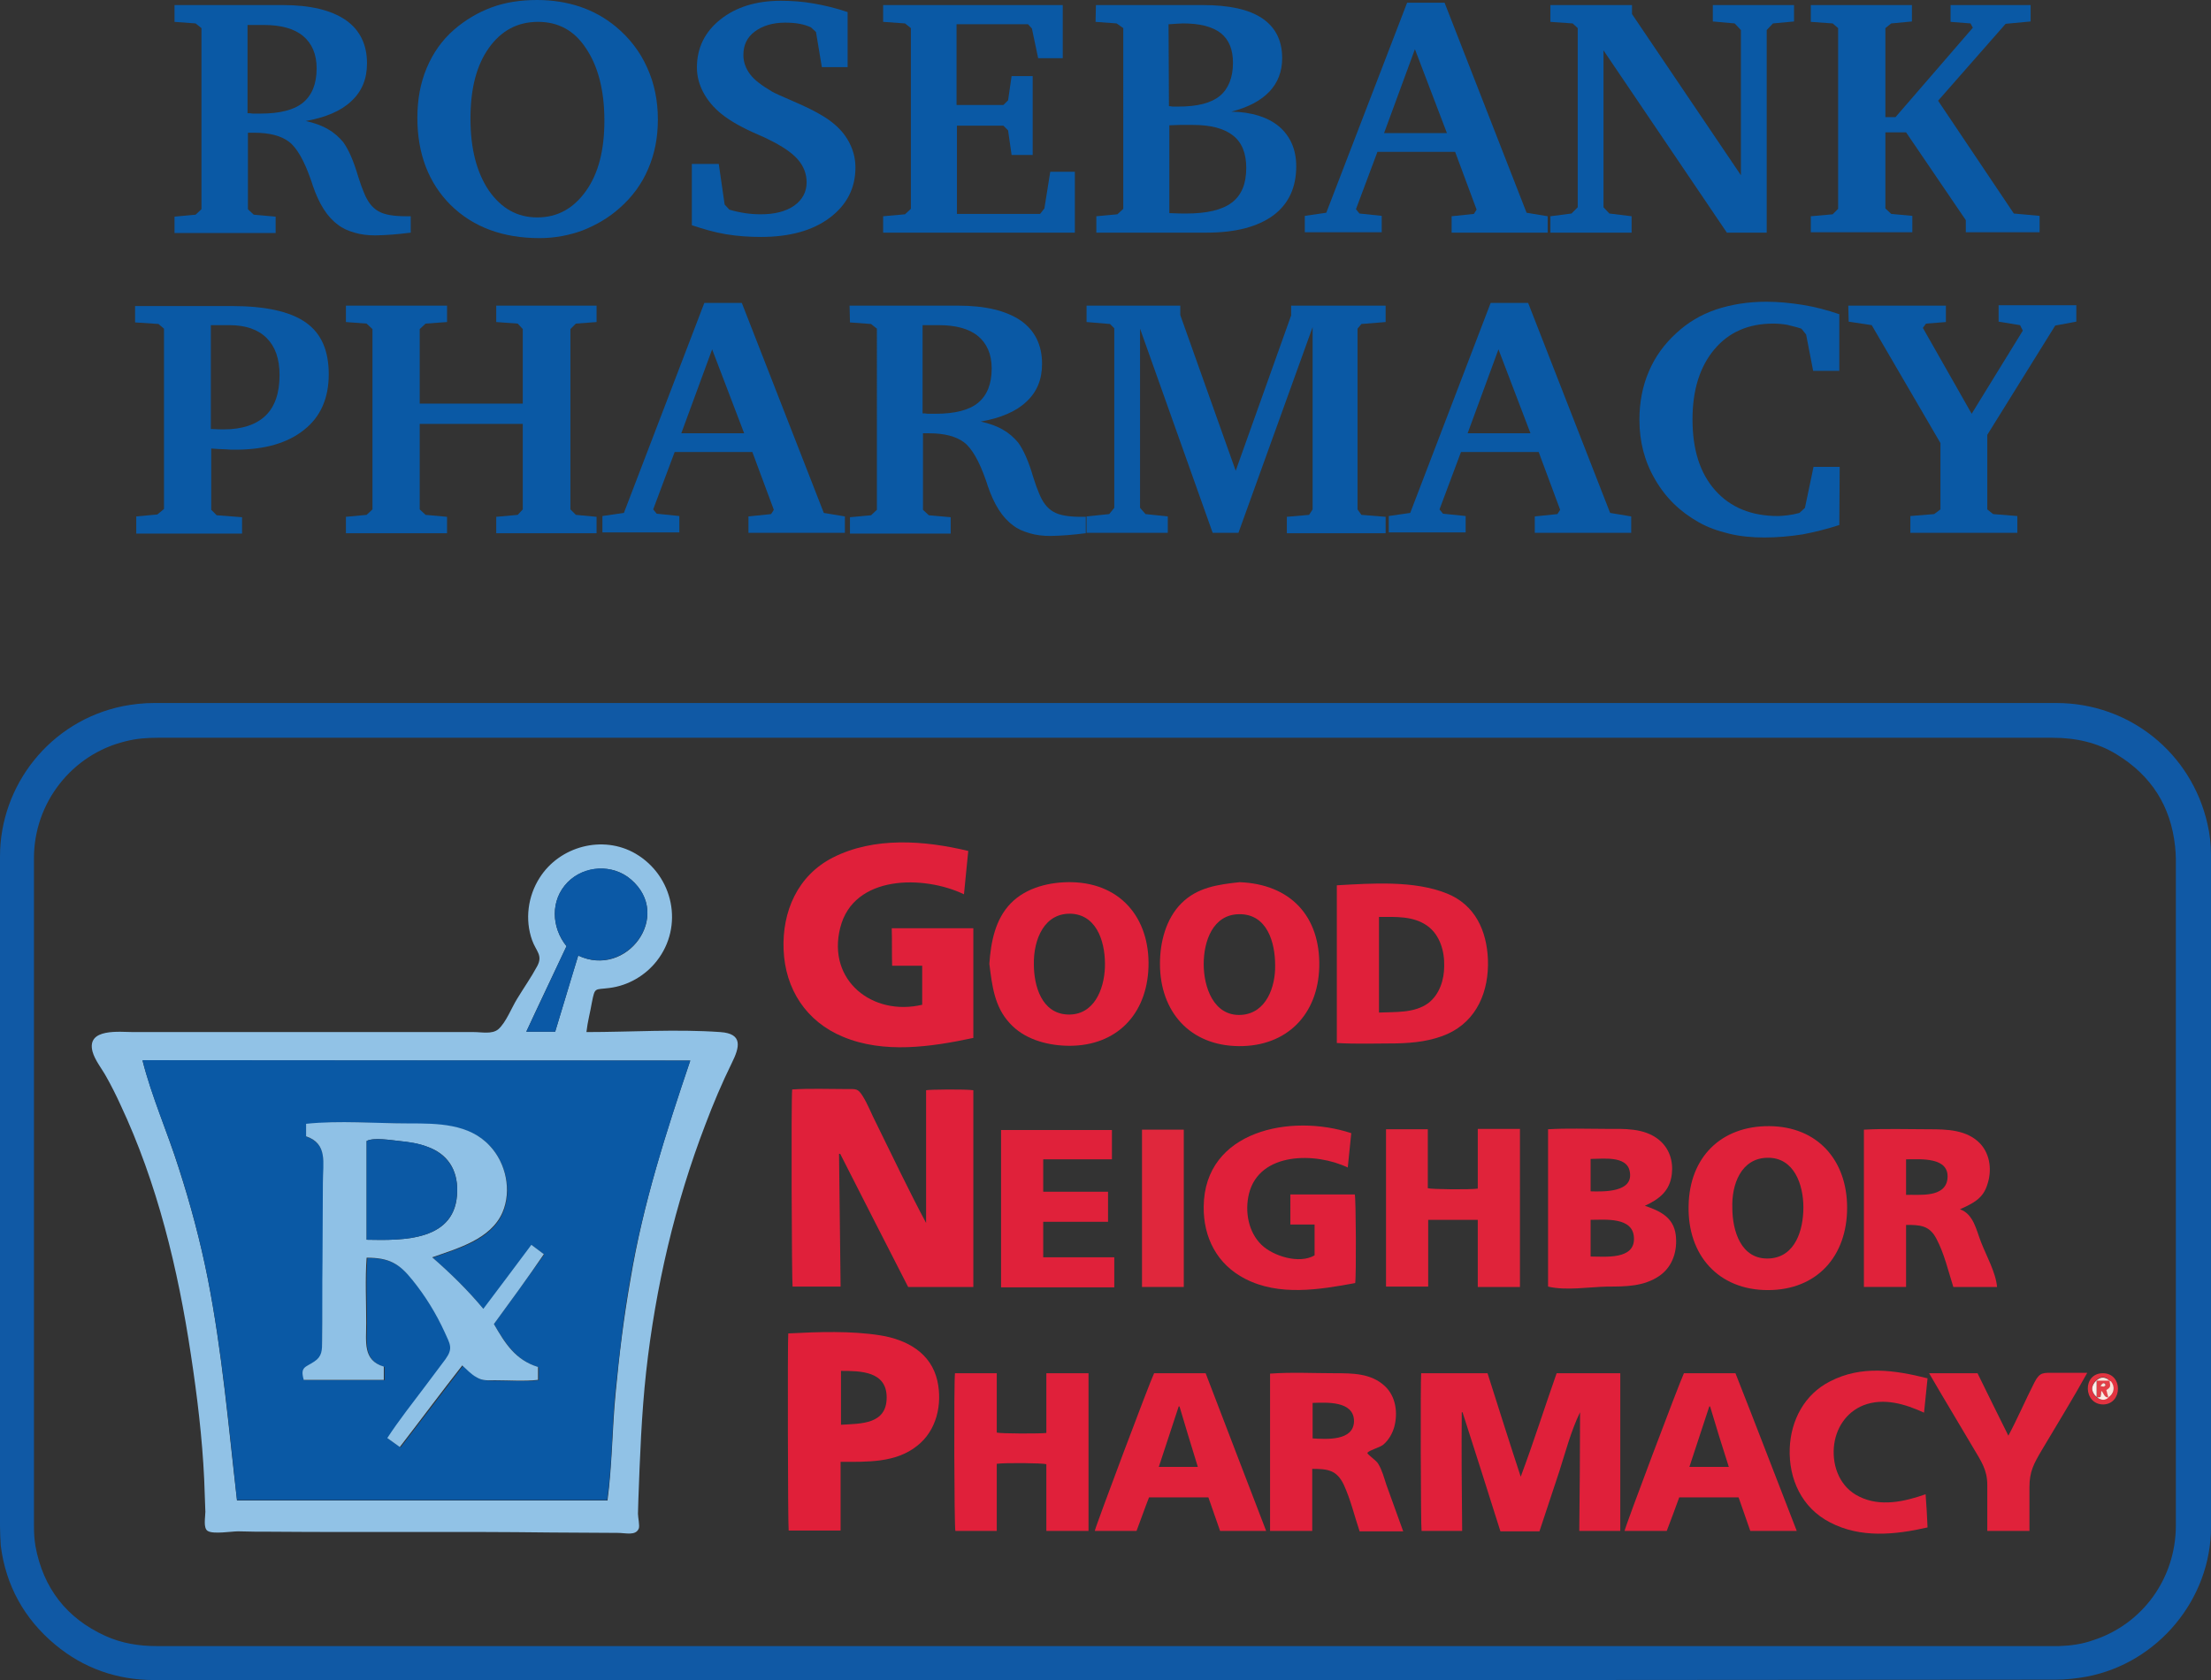 <?xml version="1.0" encoding="utf-8"?>
<!-- Generator: Adobe Illustrator 28.3.0, SVG Export Plug-In . SVG Version: 6.00 Build 0)  -->
<svg version="1.1" id="Layer_14" xmlns="http://www.w3.org/2000/svg" xmlns:xlink="http://www.w3.org/1999/xlink" x="0px" y="0px"
	 viewBox="0 0 566.3 430.4" style="enable-background:new 0 0 566.3 430.4;" xml:space="preserve">
<rect x="0" y="0" width="566.3" height="430.4" fill="#333333" stroke="none"/>
<style type="text/css">
	.st0{fill:#1059A5;}
	.st1{fill:#91C2E6;}
	.st2{fill:#E0203A;}
	.st3{fill:#E01F39;}
	.st4{fill:#E0223A;}
	.st5{fill:#E0213A;}
	.st6{fill:#E0233A;}
	.st7{fill:#E0273C;}
	.st8{fill:#E23340;}
	.st9{fill:#0A59A5;}
	.st10{fill:#0B59A6;}
	.st11{fill:#E33F46;}
	.st12{fill:#FAE2DA;}
	.st13{fill:#FDF0EB;}
	.st14{fill:#FCEBE4;}
	.st15{fill:#8FC1E6;}
	.st16{fill:#0B59A5;}
</style>
<g>
	<path class="st0" d="M283.1,430.4c-81.2,0-162.4,0-243.6,0c-9.5,0-18.1-3-25.4-9.1c-7.9-6.6-12.6-15.1-13.9-25.3
		C0.1,394.3,0,392.7,0,391c0-57.2,0-114.4,0-171.6c0-18.2,12.8-34.7,31.5-38.5c2.6-0.5,5.3-0.8,7.9-0.8c162.4,0,324.8,0,487.3,0
		c18.7,0,34.6,12.8,38.7,31c0.6,2.6,0.9,5.2,0.9,7.9c0,57.4,0,114.8,0,172.2c0,18.5-13.6,34.8-31.7,38.3c-2.7,0.5-5.4,0.8-8.2,0.8
		C445.3,430.4,364.2,430.4,283.1,430.4L283.1,430.4z M283.1,189c-80.9,0-161.8,0-242.7,0c-2.8,0-5.5,0.2-8.2,0.9
		c-13.8,3.3-23.5,15.8-23.5,29.9c0,57.1,0,114.1,0,171.2c0,1.8,0.1,3.5,0.4,5.2c2,10.7,8,18.4,17.9,22.9c4.2,1.9,8.6,2.6,13.1,2.6
		c161.9,0,323.7,0,485.6,0c0.6,0,1.1,0,1.7,0c3-0.1,5.9-0.5,8.7-1.5c12.7-4.1,21.2-15.9,21.2-29.4c0-56.9,0-113.9,0-170.8
		c0-1.1-0.1-2.1-0.2-3.2c-1.1-10.3-6.1-18.1-14.9-23.5c-5-3.1-10.6-4.3-16.5-4.3C445,189,364.1,189,283.1,189L283.1,189z"/>
	<path class="st1" d="M150.2,264.4c11.4,0,23-0.8,34.3,0c5.8,0.4,5,3.8,2.9,8c-2.5,5.1-4.7,10.3-6.7,15.6
		c-7.8,20.3-12.8,41.8-15.2,63.4c-1.2,11-1.6,21.9-2,32.9c0,1.2-0.1,2.3-0.1,3.5c0,0.9,0.5,3.1,0.2,3.8c-0.8,1.9-3.3,1.1-5.4,1.1
		c-5.7,0-11.4-0.1-17.1-0.1c-23.9-0.3-47.7,0-71.6-0.2c-2.8,0-5.7,0-8.5-0.1c-1.7,0-6.4,0.8-7.8-0.1c-1.2-0.7-0.6-3.6-0.6-4.9
		c-0.1-2.8-0.2-5.6-0.3-8.3c-0.5-10.7-1.8-21.4-3.4-31.9c-3.3-22-8.6-44-18.1-64.2c-1.1-2.4-2.3-4.8-3.6-7.1c-1.1-2-2.9-4.2-3.5-6.4
		c-1.6-6.1,7-5,10.5-5c11.9,0,23.8,0,35.6,0c11.5,0,23,0,34.4,0c5.7,0,11.5,0,17.2,0c2,0,4.6,0.6,6.2-0.7c2-1.7,3.5-5.7,4.9-7.9
		c1.7-2.8,3.6-5.5,5.1-8.3c1.5-2.8-0.3-3.8-1.3-6.6c-1.9-5.3-1.1-11.3,1.9-16c5.1-8.1,16.2-11.1,24.6-6.2
		c9.7,5.7,12.4,18.6,5.4,27.5c-2.9,3.7-7.3,6.3-12.1,6.9c-3.8,0.5-3.7-0.3-4.5,3.7C151.2,259.2,150.5,261.7,150.2,264.4L150.2,264.4
		z M176.8,271.7H36.5c2.4,9.3,6.4,18.4,9.3,27.6c3,9.3,5.5,18.6,7.4,28.2c3.7,18.8,5.3,37.8,7.5,56.9h94.9
		c1.2-9.1,1.2-18.5,2.1-27.7c0.9-9.7,2.1-19.4,3.8-29C164.7,308.4,170.6,290,176.8,271.7L176.8,271.7z M145.1,242.4
		c-3.4,7.3-6.9,14.5-10.3,21.9h7.4c2-6.5,3.9-13.1,5.9-19.5c12.4,5.9,24.3-10.2,13.5-19.5c-4.6-4-11.9-3.6-16.2,0.7
		C140.9,230.6,141.2,237.6,145.1,242.4L145.1,242.4z"/>
	<path class="st2" d="M249.3,279.3v50.4h-16.7c-5.8-11.3-11.6-22.7-17.4-34.1c-0.1,0-0.2,0-0.3,0c0.1,11.3,0.3,22.6,0.4,34H203
		c-0.2-0.9-0.4-47.7-0.1-50.5c4.6-0.3,9.4-0.1,14-0.1c2.3,0,2.8-0.2,4,1.7c1.4,2.2,2.3,4.7,3.5,7c4.2,8.5,8.3,17.2,12.8,25.6v-34
		C237.9,279.1,247.5,279,249.3,279.3L249.3,279.3z"/>
	<path class="st2" d="M236.2,257.4v-10h-7.7c-0.1-3.2,0-6.4-0.1-9.6h20.9v28.1c-10.8,2.3-22.9,4.1-33.4-0.3
		c-9.4-3.9-14.8-12.2-15.2-22.3c-0.4-9.8,3.6-19,12.6-23.6c10.6-5.4,23.5-4.4,34.7-1.7c-0.4,3.7-0.7,7.3-1.1,11.1
		c-10.2-4.9-28.3-5.1-31.7,8.6C211.8,251.2,223.5,260.4,236.2,257.4L236.2,257.4z"/>
	<path class="st2" d="M374.5,392.2h-10.4c-0.2-0.9-0.3-38.7-0.1-40.4H381c2.8,8.8,5.6,17.7,8.5,26.5c3.3-8.8,6.1-17.7,9.2-26.5h16.3
		v40.4h-10.5c0.1-10.2,0.2-20.3,0.2-30.4c-2.3,4.7-3.7,10.1-5.3,15.1c-1.7,5.1-3.4,10.3-5.1,15.4h-10c-3.2-10.1-6.4-20.3-9.7-30.5
		c-0.1,0-0.2,0-0.2,0C374.3,371.8,374.4,382,374.5,392.2L374.5,392.2z"/>
	<path class="st3" d="M215.3,374.5v17.6h-13.3c-0.2-0.9-0.3-49-0.1-50.5c7.6-0.4,16.1-0.7,23.6,0.5c6.8,1.1,13,4.5,14.6,11.7
		c1.3,6-0.2,12.7-5.2,16.6C229.4,374.8,222.1,374.5,215.3,374.5z M215.4,365c5.2-0.3,11.7-0.1,11.7-7c0-6.7-6.6-6.8-11.7-6.8V365z"
		/>
	<path class="st4" d="M396.5,329.6v-40.3c4.9-0.3,9.9-0.1,14.8-0.1c4.6,0,9.8-0.3,13.6,2.8c2.7,2.2,3.7,5.5,3.3,8.8
		c-0.5,4.3-3.2,6.4-6.9,8.1c3.8,1.3,7.3,2.9,7.9,7.4c0.5,4-0.7,8.1-4.1,10.5c-4,2.8-8.8,2.8-13.4,2.8
		C407,329.7,401.1,330.7,396.5,329.6L396.5,329.6z M407.4,321.9c3.7,0,11.4,0.9,11.1-4.8c-0.2-5.4-7.4-4.6-11.1-4.6V321.9
		L407.4,321.9z M407.4,305.2c3.4,0.1,11.2,0.3,10-5.2c-0.8-4-7-3.1-10-3.1V305.2z"/>
	<path class="st2" d="M342.4,267.2v-40.4c8.9-0.5,19.8-1.3,28.2,2.1c7.2,2.9,10.2,9.5,10.5,16.9c0.3,8.1-2.8,15.7-10.4,19.1
		c-4.1,1.8-8.5,2.3-13,2.4C352.6,267.3,347.4,267.5,342.4,267.2L342.4,267.2z M353.2,259.4c4.2-0.2,9,0.2,12.6-2.4
		c2.9-2.2,4.1-6,4.1-9.5c0.1-3.8-1.1-8-4.3-10.3c-3.6-2.6-8.2-2.3-12.4-2.3L353.2,259.4L353.2,259.4z"/>
	<path class="st5" d="M473.1,309.4c0,12.4-7.7,21.1-20.3,21.1c-12.7,0-20.6-9-20.3-21.6c0.2-12.4,8.3-20.5,20.7-20.4
		C465.5,288.6,473.1,297.2,473.1,309.4z M443.7,309.4c0,5.9,2.2,13.4,9.5,13c6.7-0.4,8.7-7.4,8.7-13.1c0-5.7-2.3-12.8-9.2-12.7
		C445.9,296.7,443.5,303.5,443.7,309.4L443.7,309.4z"/>
	<path class="st2" d="M317.5,226c12.9,0.5,20.7,8.6,20.4,21.7c-0.3,12.2-8.3,20.4-20.6,20.3c-12.5-0.1-20.2-8.8-20.2-21.1
		c0-5.5,1.5-11.5,5.5-15.5C306.7,227.3,312,226.6,317.5,226z M326.6,247.3c0-5.8-2-13.1-9.1-13.1c-6.9,0-9.2,7-9.2,12.8
		c0,5.8,2.5,13.4,9.6,13C324.4,259.6,326.7,252.7,326.6,247.3L326.6,247.3z"/>
	<path class="st2" d="M253.4,246.9c0.4-5.6,1.5-11.4,5.5-15.5c4-4.1,10.1-5.5,15.6-5.4c13.2,0.3,20.5,10.1,19.6,22.9
		c-0.9,12-9.1,19.4-21.1,19c-5.3-0.2-10.8-1.8-14.4-5.8C254.7,257.9,254.1,252.5,253.4,246.9L253.4,246.9z M264.8,247
		c0,5.6,2,12.6,8.6,12.9c6.7,0.3,9.4-6.3,9.6-12.1c0.2-5.6-1.6-13.1-8.3-13.7C267.4,233.6,264.7,240.8,264.8,247L264.8,247z"/>
	<path class="st2" d="M347.1,328.7c-9.2,1.7-19.5,3.4-28.2-1.1c-7.2-3.7-10.7-10.6-10.6-18.5c0.2-19.5,22.4-23.9,37.8-18.8
		c-0.3,2.9-0.6,5.7-0.9,8.8c-8.1-3.9-22.6-4.1-25.3,6.7c-1.1,4.5-0.2,9.8,3.2,13.1c3,2.9,9.7,5,13.6,2.7v-7.9h-6.2V306
		c5.5,0,11,0,16.5,0C347.3,307,347.4,326.9,347.1,328.7L347.1,328.7z"/>
	<path class="st4" d="M502,309.8c3.5,1.2,4.2,5.4,5.4,8.4c1.3,3.4,3.8,7.8,4.1,11.5h-11.2c-1.3-4.1-2.3-8.5-4.3-12.3
		c-1.8-3.5-4.2-3.6-7.8-3.6v15.9h-10.8v-40.3c5.5-0.3,11.2-0.1,16.7-0.1c4.6,0,9.8,0.1,13.2,3.8c2.5,2.8,2.9,6.9,1.7,10.4
		C507.9,307.1,505.3,308.3,502,309.8L502,309.8z M488.2,306.1c3.5-0.1,10,0.8,10.6-4.1c0.6-5.7-6.9-5-10.6-5V306.1L488.2,306.1z"/>
	<path class="st2" d="M348.2,392.2c-1.3-3.9-2.3-8.1-4-11.8c-1.8-3.8-4.1-4.1-8.1-4.1v15.9h-10.8v-40.3c5.5-0.4,11.1-0.1,16.6-0.1
		c4.5,0,9.3,0,12.8,3.3c2.8,2.6,3.4,6.8,2.4,10.5c-0.5,1.7-1.4,3.3-2.8,4.5c-1,0.8-3.4,1.3-4.1,2.1c0.2,0.6,2.3,1.9,2.8,2.8
		c1,1.6,1.5,3.6,2.1,5.4c1.4,4,2.9,7.9,4.3,11.9H348.2z M336.2,359.4v9.1c3.6,0.2,10.5,0.7,10.6-4.4
		C346.8,358.8,339.7,359.3,336.2,359.4L336.2,359.4z"/>
	<path class="st6" d="M389.2,329.7h-10.7v-17.2h-12.7v17.1H355v-40.3h10.7v15.1c1,0.3,10.9,0.4,12.8,0.1v-15.3h10.8V329.7
		L389.2,329.7z"/>
	<path class="st2" d="M255.3,375v17.2h-10.6c-0.3-0.9-0.4-38.2-0.1-40.4h10.7V367c1,0.3,11.3,0.3,12.7,0.1v-15.3c3.6,0,7.2,0,10.8,0
		v40.4H268v-17.1C267,374.8,257.5,374.7,255.3,375L255.3,375z"/>
	<path class="st5" d="M460.2,392.2h-11.9c-1-2.8-2-5.7-3-8.6h-15.2c-1,2.8-2.1,5.7-3.2,8.6h-10.8c0.1-1,13.9-37.6,15.2-40.4h13.2
		C449.8,365.2,454.9,378.6,460.2,392.2L460.2,392.2z M438,360.3c-0.1,0-0.1,0-0.2,0c-1.7,5.1-3.4,10.3-5.1,15.5c3.4,0,6.7,0,10.1,0
		C441.1,370.5,439.5,365.4,438,360.3z"/>
	<path class="st5" d="M324.3,392.2h-11.8c-1-2.8-2-5.7-3-8.6h-15.2c-1.1,2.8-2.1,5.7-3.2,8.6h-10.7c0.1-0.9,14.1-38.2,15.2-40.4
		h13.2C313.9,365.2,319.1,378.6,324.3,392.2L324.3,392.2z M306.8,375.8c-1.6-5.2-3.2-10.4-4.7-15.5c-0.1,0-0.1,0-0.2,0
		c-1.7,5.1-3.4,10.3-5.1,15.5H306.8z"/>
	<path class="st5" d="M284.8,289.4v7.6h-17.6v8.3h16.6v7.7h-16.6v9.1h18.2v7.7h-29v-40.3H284.8z"/>
	<path class="st5" d="M493.7,353.1c-0.3,3-0.6,5.8-0.9,8.8c-4.8-2.2-10.3-3.9-15.5-1.9c-4.5,1.8-7.2,6-7.6,10.8
		c-0.4,5.1,1.7,10.3,6.5,12.6c5.4,2.7,11.6,1.3,17-0.6c0.2,2.8,0.4,5.6,0.5,8.5c-8.3,1.9-17.2,2.8-25-1.3
		c-7.2-3.7-10.6-11.1-10.3-19c0.3-7.2,3.8-13.8,10.3-17.1C476.8,349.7,485.3,351,493.7,353.1L493.7,353.1z"/>
	<path class="st4" d="M494.1,351.8h12.4c2.6,5.3,5.2,10.6,7.9,16c2.4-4.5,4.4-9.2,6.7-13.7c1.4-2.7,2.3-2.4,5.2-2.4
		c2.8,0,5.6,0,8.3,0c-3.7,6.7-7.8,13.3-11.7,19.9c-2,3.4-3.1,5.4-3.1,9.4c0,3.7,0,7.4,0,11.2H509c0-3.9,0-7.8,0-11.8
		c0-3.9-1.6-6.1-3.6-9.5C501.7,364.6,497.8,358.2,494.1,351.8L494.1,351.8z"/>
	<path class="st7" d="M303.2,289.4v40.3h-10.7v-40.3L303.2,289.4L303.2,289.4z"/>
	<path class="st8" d="M538.6,351.8c5.2,0,5.1,7.9,0.1,8C533.6,359.8,533.3,351.8,538.6,351.8z M540,353.6L540,353.6
		c0-0.1-0.1-0.3-0.2-0.4c-1-0.6-1.9-0.5-2.9,0.4l0,0c-1.4,1.3-1.4,2.9,0,4.3c0,0,0.1,0.1,0.1,0.1c1,0.7,2,0.8,3,0l0,0
		c1.5-1,1.7-2.7,0.6-4.1c-0.1-0.1-0.3-0.1-0.4-0.1l0,0C540.4,353.6,540.3,353.6,540,353.6L540,353.6z"/>
	<path class="st9" d="M176.8,271.7c-6.2,18.4-12.1,36.7-15.4,55.9c-1.7,9.6-2.8,19.3-3.8,29c-0.9,9.2-0.8,18.6-2.1,27.7H60.7
		c-2.1-19-3.8-38.1-7.5-56.9c-1.9-9.5-4.4-18.9-7.4-28.2c-2.9-9.2-7-18.2-9.3-27.6L176.8,271.7L176.8,271.7z M126.5,339.2
		c4.4-6,8.6-11.9,12.9-17.8c-1.1-0.9-2.2-1.6-3.2-2.4c-4.2,5.5-8.2,10.9-12.3,16.4c-4.1-4.9-8.3-9-13.1-13.2c6.5-2.3,15-4.5,18-11.5
		c2.4-5.6,0.8-12.6-3.2-17c-5.4-5.8-13.5-5.7-20.8-5.8c-8.6-0.1-17.7-0.8-26.3,0.1v3.2c5.5,1.9,4.3,6.8,4.3,11.8
		c-0.1,6.7-0.1,13.5-0.1,20.2c0,6.8,0,13.7-0.1,20.5c0,2.3,0,3.9-2,5.2c-2.2,1.4-3.7,1.2-2.7,4.7h20.6v-3.4
		c-5.5-1.6-4.5-6.3-4.5-11.2c0-5.5-0.3-11.2,0.1-16.7c5.7,0,8.2,1.4,11.8,5.8c3.3,4.1,5.9,8.5,8.2,13.3c1.4,3.1,2.2,4.1,0.2,6.9
		c-1.6,2.3-3.4,4.5-5.1,6.8c-3.3,4.4-6.8,8.8-9.8,13.4c1.1,0.8,2.1,1.5,3.2,2.3c5.4-7,10.6-13.9,16-20.9c1.1,0.9,2.3,2.2,3.6,3
		c1.6,0.9,3,0.8,4.8,0.8c3.6,0,7.4,0.3,11-0.1v-3.3C132.1,348.5,129.5,344.2,126.5,339.2L126.5,339.2z"/>
	<path class="st10" d="M145.1,242.4c-3.9-4.9-4.2-11.8,0.3-16.4c4.3-4.4,11.5-4.7,16.2-0.7c10.8,9.2-1.1,25.3-13.5,19.5
		c-2,6.5-3.9,13-5.9,19.5h-7.4C138.2,257,141.7,249.7,145.1,242.4L145.1,242.4z"/>
	<path class="st11" d="M537.1,358c0,0-0.1-0.1-0.1-0.1c0-1.4,0-2.9,0-4.3l0,0c1,0,2.1,0,3.1,0l0,0c0.1,0.1,0.2,0.2,0.3,0.3
		c0,0,0,0,0,0c0.3,1.4,0.3,1.5-0.8,2.3c0.2,0.6,0.3,1.3,0.5,1.9c0,0,0,0,0,0c-1.2,0.1-1.2-1.1-1.9-1.7c0,0.5-0.1,1.1-0.2,1.6
		C537.6,357.9,537.3,358,537.1,358L537.1,358z M538,355.1c0.6,0.1,1,0.2,1.3-0.3C539,353.8,538.3,354.7,538,355.1z"/>
	<path class="st12" d="M540,358c-0.2-0.6-0.3-1.2-0.5-1.9c1.1-0.7,1.1-0.9,0.8-2.3c0.1,0,0.3,0,0.4,0.1
		C541.8,355.3,541.5,357,540,358z"/>
	<path class="st13" d="M537,353.6c0,1.4,0,2.9,0,4.3C535.5,356.5,535.5,355,537,353.6z"/>
	<path class="st14" d="M537.1,358c0.3,0,0.6-0.1,0.9-0.1c0.1-0.5,0.2-1.1,0.2-1.6c0.7,0.6,0.7,1.8,1.9,1.7
		C539.1,358.9,538.1,358.7,537.1,358L537.1,358z"/>
	<path class="st12" d="M540,353.7c-1,0-2.1,0-3.1,0c1-0.9,1.9-1,2.9-0.4C540,353.3,540,353.5,540,353.7z"/>
	<path class="st12" d="M540.3,353.9c-0.1-0.1-0.2-0.2-0.3-0.3C540.3,353.6,540.4,353.6,540.3,353.9z"/>
	<path class="st15" d="M126.5,339.2c2.9,5,5.5,9.2,11.3,11v3.3c-3.6,0.4-7.4,0.1-11,0.1c-1.8,0-3.2,0.2-4.8-0.8
		c-1.3-0.7-2.5-2-3.6-3c-5.4,6.9-10.6,13.9-16,20.9c-1.1-0.8-2.1-1.5-3.2-2.3c3-4.6,6.5-9,9.8-13.4c1.7-2.3,3.4-4.5,5.1-6.8
		c2-2.8,1.2-3.8-0.2-6.9c-2.2-4.8-4.9-9.2-8.2-13.3c-3.5-4.4-6.1-5.8-11.8-5.8c-0.4,5.5-0.1,11.2-0.1,16.7c0,4.9-0.9,9.6,4.5,11.2
		v3.4H77.8c-1-3.4,0.5-3.2,2.7-4.7c2-1.3,2-2.9,2-5.2c0.1-6.8,0-13.7,0.1-20.5c0-6.7,0.1-13.5,0.1-20.2c0-5,1.3-9.9-4.3-11.8v-3.2
		c8.6-0.9,17.7-0.1,26.3-0.1c7.3,0,15.5,0,20.8,5.8c4.1,4.4,5.6,11.4,3.2,17c-3,6.9-11.5,9.2-18,11.5c4.8,4.2,9,8.3,13.1,13.2
		c4.1-5.4,8.1-10.8,12.3-16.4c1.1,0.8,2.1,1.6,3.2,2.4C135.2,327.3,130.9,333.2,126.5,339.2z M93.9,317.6
		c9.4,0.2,23.1,0.4,23.2-12.5c0.1-5.5-2.5-9.5-7.6-11.3c-2.3-0.9-4.8-1.2-7.3-1.5c-2-0.2-6.5-1-8.3,0L93.9,317.6L93.9,317.6z"/>
	<path class="st12" d="M538,355.1c0.2-0.4,0.9-1.3,1.3-0.3C539,355.4,538.6,355.2,538,355.1z"/>
	<path class="st16" d="M93.9,317.6v-25.3c1.8-0.9,6.4-0.2,8.3,0c2.5,0.2,5,0.6,7.3,1.5c5.1,1.9,7.7,5.9,7.6,11.3
		C116.9,318,103.3,317.8,93.9,317.6L93.9,317.6z"/>
</g>
<path class="st9" d="M44.7,1.3h27.8c7,0,12.3,1.3,16,3.8c3.6,2.5,5.5,6.2,5.5,11.1c0,4-1.3,7.2-4,9.7c-2.6,2.5-6.6,4.2-11.7,5.1
	c2.3,0.5,4.2,1.2,5.7,2.1c1.6,0.9,2.8,2,3.9,3.3c1.3,1.8,2.6,4.6,3.8,8.7c0.6,1.9,1.1,3.3,1.5,4.2c0.9,2.3,2.1,3.9,3.7,4.8
	c1.5,0.9,3.9,1.3,7.1,1.3h1.2v4.2c-1.7,0.2-3.3,0.4-4.8,0.5c-1.5,0.1-3,0.2-4.3,0.2c-1.9,0-3.6-0.2-5.3-0.7s-3.1-1.1-4.2-2
	c-2.8-2-4.9-5.4-6.5-10.1c-0.2-0.7-0.4-1.2-0.5-1.5c-1.7-4.9-3.6-8.2-5.6-9.7c-2-1.5-4.9-2.3-8.9-2.3h-1.6v19.6l1.5,1.4l5.6,0.5v4.2
	H44.7v-4.2l5.4-0.5l1.5-1.4V7.2L50.1,6l-5.4-0.4V1.3z M63.4,6.3l0,22.7c0.4,0,0.8,0,1.3,0.1c0.5,0,1.1,0,2,0c4.9,0,8.6-0.9,10.9-2.8
	c2.3-1.9,3.5-4.8,3.5-8.8c0-3.6-1.2-6.4-3.5-8.3s-5.7-2.8-10-2.8H63.4z"/>
<path class="st9" d="M106.9,30.2c0-4.8,0.8-9,2.4-12.8c1.6-3.8,3.9-7.1,7-9.8c2.9-2.5,6.1-4.4,9.6-5.7c3.5-1.3,7.4-1.9,11.7-1.9
	c3.9,0,7.6,0.6,10.9,1.7c3.3,1.1,6.4,2.8,9.2,5.1c3.5,2.9,6.2,6.4,8,10.4c1.9,4.1,2.8,8.6,2.8,13.4c0,4.6-0.8,8.8-2.5,12.7
	c-1.6,3.8-4.1,7.2-7.3,10c-2.8,2.5-5.9,4.3-9.4,5.7c-3.5,1.3-7.2,2-11.1,2c-9.4,0-17-2.8-22.8-8.5C109.8,46.9,106.9,39.4,106.9,30.2
	L106.9,30.2z M137.8,5.6c-5.2,0-9.4,2.2-12.6,6.7c-3.2,4.5-4.7,10.5-4.7,18.1c0,7.7,1.6,13.8,4.7,18.4c3.2,4.6,7.3,6.9,12.4,6.9
	c5.2,0,9.3-2.3,12.5-6.8c3.2-4.5,4.7-10.5,4.7-18c0-7.7-1.6-13.9-4.7-18.5C147.1,7.8,143,5.6,137.8,5.6z"/>
<path class="st9" d="M177.2,57.7V42h6.9l1.5,10.4l1.2,1.3c1.3,0.4,2.7,0.7,4,0.9c1.3,0.2,2.7,0.3,4,0.3c3.6,0,6.4-0.7,8.6-2.2
	c2.1-1.5,3.2-3.5,3.2-6c0-2.2-0.8-4.2-2.3-5.9c-1.5-1.7-4-3.4-7.5-5.1c-0.6-0.3-1.4-0.7-2.6-1.2c-4.2-1.8-7.3-3.6-9.4-5.3
	c-2-1.6-3.6-3.5-4.7-5.6c-1.1-2.1-1.6-4.2-1.6-6.3c0-5,2-9.1,6-12.3c4-3.2,9.2-4.8,15.5-4.8c2.8,0,5.6,0.2,8.4,0.7
	c2.9,0.5,5.8,1.2,8.7,2.2v14.1h-6.6l-1.5-9L207.7,7c-0.9-0.4-1.8-0.7-2.9-0.9c-1.1-0.2-2.3-0.3-3.7-0.3c-3.2,0-5.8,0.8-7.8,2.3
	c-2,1.5-2.9,3.5-2.9,6c0,1.8,0.6,3.4,1.7,4.9c1.1,1.5,3,2.9,5.7,4.5c0.7,0.4,2.5,1.2,5.5,2.5c3,1.3,5.5,2.5,7.6,3.8
	c2.6,1.6,4.7,3.5,6.1,5.8c1.4,2.3,2.1,4.7,2.1,7.3c0,5.3-2.2,9.6-6.6,12.9c-4.4,3.3-10.3,4.9-17.6,4.9c-3,0-6-0.2-9-0.7
	S179.9,58.6,177.2,57.7L177.2,57.7z"/>
<path class="st9" d="M226.2,59.6v-4.2l5.6-0.5l1.5-1.4V7.2L231.8,6l-5.6-0.4V1.3h46v13.6h-6.3l-1.6-7.6l-1-1.1h-18.3v20.7H257
	l1.2-1.2l0.9-6.2h5.4v20.2h-5.4l-0.9-6.3l-1.2-1.2h-11.9v22.6h21.3l1.1-1.4L269,44h6.3v15.6H226.2L226.2,59.6z"/>
<path class="st9" d="M280.7,1.3h27.4c6.7,0,11.8,1.1,15.2,3.4c3.4,2.3,5.1,5.7,5.1,10.2c0,3.4-1.1,6.3-3.3,8.6
	c-2.2,2.3-5.4,4-9.7,5.1c5.2,0.1,9.3,1.4,12.2,3.8c2.9,2.5,4.4,5.9,4.4,10.2c0,5.5-2,9.7-5.9,12.6c-4,2.9-9.6,4.4-17.1,4.4h-28.2
	v-4.2l5.4-0.5l1.5-1.4V7.2L286,6l-5.4-0.4L280.7,1.3L280.7,1.3z M299.4,27.2c0.2,0,0.5,0,0.9,0.1c0.4,0,0.9,0,1.6,0
	c4.8,0,8.3-0.9,10.5-2.7s3.4-4.7,3.4-8.5c0-3.4-1-5.9-3.1-7.6C310.5,6.8,307.3,6,303,6c-0.7,0-1.8,0.1-3.4,0.2h-0.3L299.4,27.2z
	 M299.4,54.6c0.1,0,0.2,0,0.3,0c1.8,0.1,3.2,0.1,4.1,0.1c5.3,0,9.2-0.9,11.7-2.8s3.7-4.8,3.7-8.9c0-3.7-1.1-6.5-3.4-8.3
	c-2.3-1.8-5.7-2.7-10.3-2.7c-1.3,0-2.5,0-3.3,0c-0.9,0-1.8,0.1-2.7,0.1V54.6z"/>
<path class="st9" d="M360.4,0.7h9.6l21,53.8l5.4,0.9v4.2h-24.6v-4.2l5.7-0.6l0.7-1.1l-5.5-14.8h-19.9l-5.5,14.7l0.9,1.1l5.7,0.6v4.2
	h-19.7v-4.2l5.5-0.8L360.4,0.7L360.4,0.7z M362.4,12.6l-7.9,21.5h16.1L362.4,12.6z"/>
<path class="st9" d="M397.1,59.6v-4.2l5.4-0.7l1.6-1.6V7.2L402.8,6l-5.7-0.4V1.3H418v2.3l27.9,41.3V7.7l-1.6-1.7l-5.6-0.5V1.3h20.8
	v4.2l-5.4,0.5l-1.6,1.7v51.9h-10.2l-31.6-46.7v40.2l1.5,1.6l5.7,0.7v4.2H397.1z"/>
<path class="st9" d="M463.8,59.6v-4.2l5.6-0.5l1.4-1.4V7.2L469.4,6l-5.6-0.4V1.3h25.9v4.2L484.4,6l-1.5,1.2V30h2.6l19.8-22.9
	L504.7,6l-5.1-0.4V1.3h20.5v4.2l-6.4,0.6l-17.3,19.7l19.4,28.9l6.6,0.6v4.2h-18.9v-3.1l-15.3-22.5h-5.3v19.5l1.5,1.4l5.4,0.5v4.2
	H463.8L463.8,59.6z"/>
<path class="st9" d="M34.9,136.5v-4.2l5.4-0.5l1.7-1.4V84.2l-1.4-1.2l-6-0.4v-4.2h24.7c8.7,0,15,1.4,19,4.2c4,2.8,5.9,7.2,5.9,13.3
	c0,6.1-2.1,10.9-6.3,14.2c-4.2,3.4-10.1,5.1-17.6,5.1c-0.7,0-1.6,0-2.6-0.1c-1,0-2.2-0.1-3.6-0.2v15.7l1.4,1.4l6.5,0.5v4.2H34.9z
	 M54,109.9c0.1,0,0.2,0,0.3,0c1.4,0.1,2.4,0.1,3,0.1c4.7,0,8.3-1.2,10.7-3.5c2.4-2.3,3.6-5.8,3.6-10.4c0-4.2-1.1-7.3-3.3-9.5
	c-2.2-2.2-5.4-3.3-9.5-3.3H54C54,83.3,54,109.9,54,109.9z"/>
<path class="st9" d="M88.6,78.3h25.9v4.2l-5.5,0.4l-1.5,1.4v19.1h26.4V84.3l-1.3-1.4l-5.5-0.4v-4.2h25.7v4.2l-5.3,0.4l-1.4,1.4v46.2
	l1.4,1.4l5.3,0.5v4.2h-25.7v-4.2l5.5-0.5l1.3-1.4v-21.9h-26.4v21.9l1.5,1.4l5.5,0.5v4.2H88.6v-4.2l5.3-0.5l1.5-1.4V84.3l-1.5-1.4
	l-5.3-0.4C88.6,82.5,88.6,78.3,88.6,78.3z"/>
<path class="st9" d="M180.4,77.6h9.6l21,53.8l5.4,0.9v4.2h-24.7v-4.2l5.8-0.6l0.7-1.1l-5.5-14.8h-19.9l-5.5,14.7l0.9,1.1l5.8,0.6
	v4.2h-19.7v-4.2l5.5-0.8L180.4,77.6L180.4,77.6z M182.4,89.5l-7.9,21.5h16.1L182.4,89.5z"/>
<path class="st9" d="M217.6,78.3h27.8c7,0,12.3,1.3,16,3.8c3.6,2.5,5.5,6.2,5.5,11.1c0,4-1.3,7.2-4,9.7c-2.6,2.5-6.6,4.2-11.7,5.1
	c2.3,0.5,4.2,1.2,5.7,2.1c1.6,0.9,2.8,2,3.9,3.3c1.3,1.8,2.6,4.6,3.8,8.7c0.6,1.9,1.1,3.3,1.5,4.2c0.9,2.3,2.1,3.9,3.7,4.8
	c1.5,0.9,3.9,1.3,7.1,1.3h1.2v4.2c-1.7,0.2-3.3,0.4-4.8,0.5c-1.5,0.1-3,0.2-4.3,0.2c-1.9,0-3.6-0.2-5.3-0.7s-3.1-1.1-4.2-2
	c-2.8-2-4.9-5.4-6.5-10.1c-0.2-0.7-0.4-1.2-0.5-1.5c-1.7-4.9-3.6-8.2-5.6-9.7c-2-1.5-5-2.3-8.9-2.3h-1.6v19.6l1.5,1.4l5.6,0.5v4.2
	h-25.8v-4.2l5.4-0.5l1.5-1.4V84.2l-1.5-1.2l-5.4-0.4L217.6,78.3L217.6,78.3z M236.3,83.2l0,22.7c0.4,0,0.8,0,1.3,0.1
	c0.5,0,1.1,0,2,0c4.9,0,8.6-0.9,10.9-2.8c2.3-1.9,3.5-4.8,3.5-8.8c0-3.6-1.2-6.4-3.5-8.3s-5.7-2.8-10-2.8H236.3z"/>
<path class="st9" d="M278.3,136.5v-4.2l5.8-0.6l1.3-1.6v-46l-1.1-1.1l-6-0.5v-4.2h24v2.4l14.2,39.9l14.2-39.8v-2.5h24.2v4.2
	l-6.2,0.5l-1,1.2v46.3l1,1.4l6.2,0.5v4.2h-25.3v-4.2l5.7-0.5l0.9-1.4V83.8l-19,52.7h-6.6L292,84.2v45.9l1.4,1.6l5.7,0.6v4.2H278.3
	L278.3,136.5z"/>
<path class="st9" d="M381.8,77.6h9.6l21,53.8l5.4,0.9v4.2h-24.7v-4.2l5.8-0.6l0.7-1.1l-5.5-14.8h-19.9l-5.5,14.7l0.9,1.1l5.8,0.6
	v4.2h-19.7v-4.2l5.5-0.8L381.8,77.6L381.8,77.6z M383.8,89.5l-7.9,21.5H392L383.8,89.5z"/>
<path class="st9" d="M471.1,134.5c-3.1,1-6.2,1.8-9.4,2.4c-3.2,0.5-6.5,0.8-9.8,0.8c-3.2,0-6.3-0.3-9.1-1c-2.9-0.7-5.4-1.6-7.7-2.9
	c-4.8-2.7-8.5-6.3-11.2-11c-2.7-4.6-4-9.7-4-15.3c0-4.4,0.8-8.6,2.4-12.3c1.6-3.8,4-7.1,7.1-9.9c2.9-2.7,6.3-4.7,10.1-6
	c3.9-1.3,8.2-2,12.9-2c3.1,0,6.1,0.3,9.3,0.8c3.1,0.5,6.2,1.3,9.4,2.4v14.5h-6.7l-1.8-9.3l-1.2-1.5c-1.2-0.4-2.5-0.7-3.7-1
	c-1.2-0.2-2.4-0.3-3.5-0.3c-6.4,0-11.4,2.2-15.1,6.6c-3.7,4.4-5.6,10.4-5.6,17.9c0,7.8,1.9,13.8,5.8,18.2c3.9,4.4,9.3,6.6,16.1,6.6
	c0.7,0,1.6-0.1,2.5-0.2c0.9-0.1,1.9-0.3,3-0.6l1.4-1.3l2.2-10.5h6.7L471.1,134.5L471.1,134.5z"/>
<path class="st9" d="M473.4,78.3h25v4.2l-5.1,0.4l-0.8,1.1L505,106l13.1-21.3l-0.7-1.4l-5.5-0.9v-4.2h19.9v4.2l-5.4,1l-17.4,28v19.1
	l1.5,1.2l6.2,0.5v4.3h-27.4v-4.3l6.1-0.5l1.6-1.2v-17l-17.6-30.2l-5.9-0.9L473.4,78.3L473.4,78.3z"/>
</svg>
